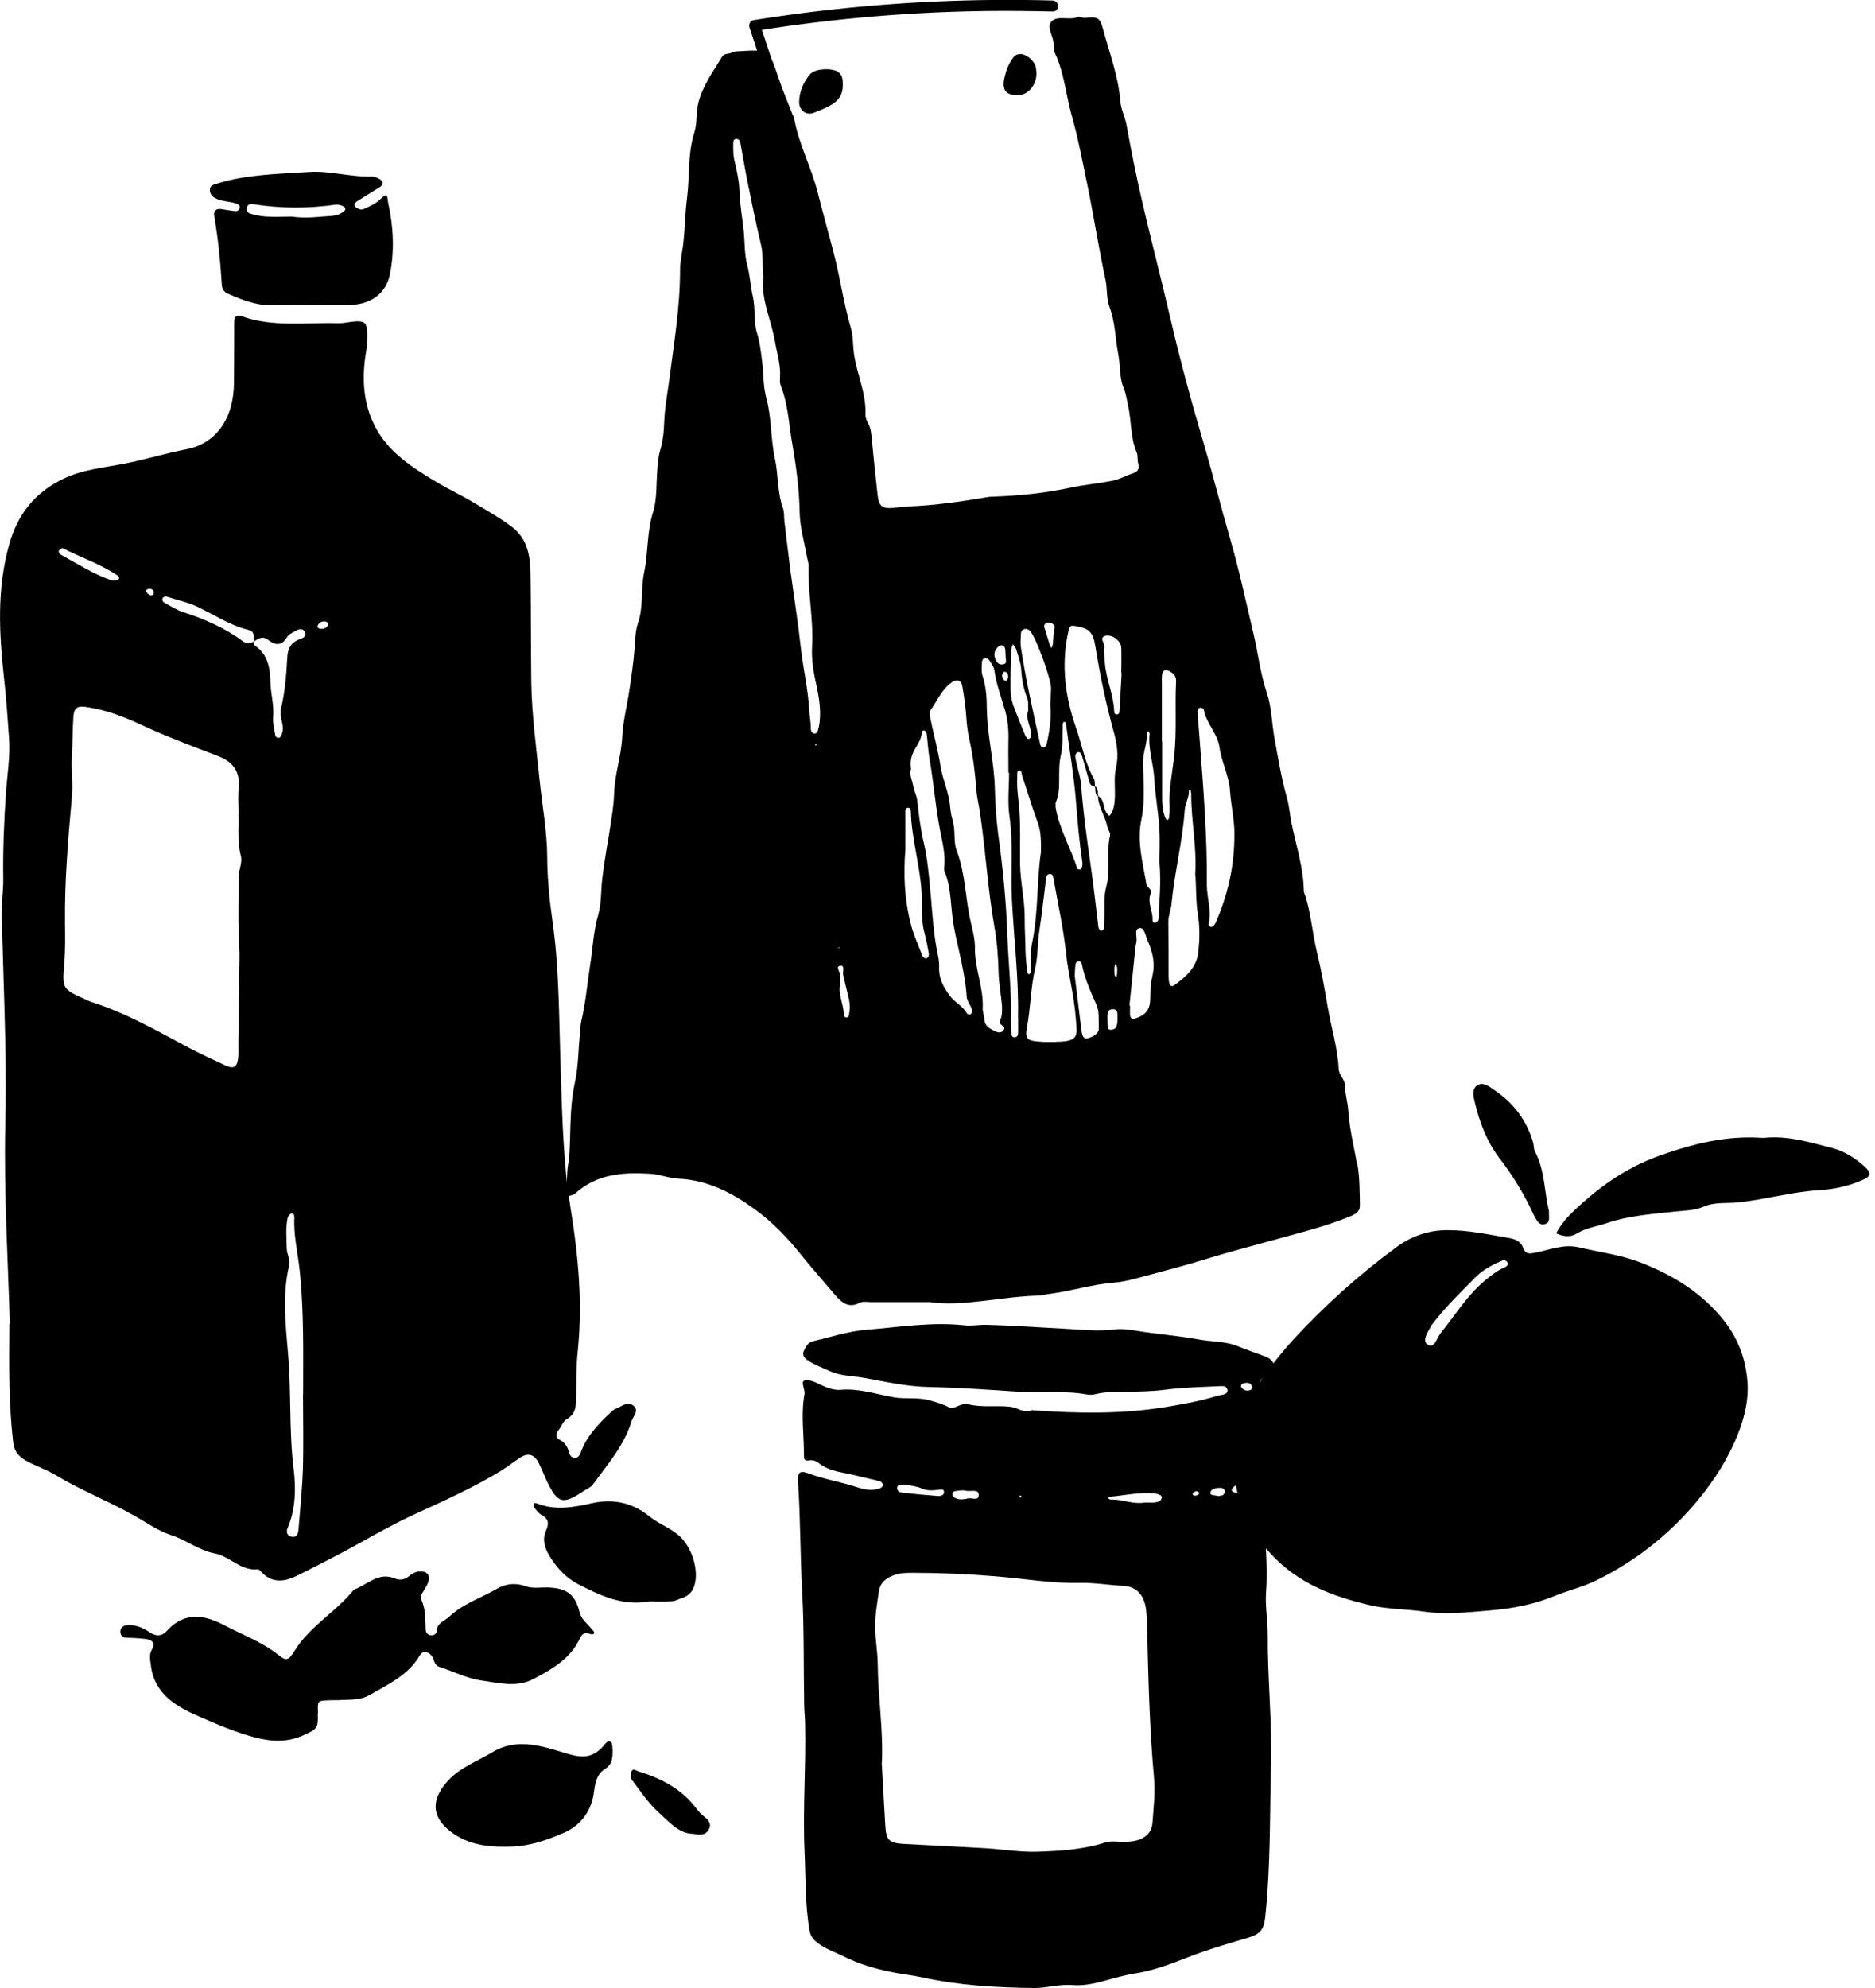<svg width="283" height="300" viewBox="0 0 283 300" fill="none" xmlns="http://www.w3.org/2000/svg">
<g clip-path="url(#clip0_3065_10133)">
<path d="M204.826 175.637C204.338 172.964 203.675 170.33 203.499 167.579C203.421 166.311 203.011 165.063 202.992 163.755C202.992 162.838 202.114 162.311 202.055 161.316C201.899 158.097 200.904 155.014 200.377 151.834C199.909 149.064 199.402 146.273 198.738 143.542C198.094 140.81 197.88 138.001 197.06 135.308C196.963 134.996 196.787 134.704 196.787 134.391C196.729 130.899 195.617 127.582 194.934 124.207C194.68 122.958 194.602 121.69 194.251 120.422C193.412 117.495 192.924 114.471 192.378 111.486C191.948 109.203 191.948 106.783 191.227 104.618C190.212 101.613 189.88 98.511 189.158 95.467C188.027 90.706 187.012 85.926 185.646 81.224C184.3 76.6 183.149 71.917 181.783 67.274C179.891 60.894 178.135 54.455 176.632 47.958C175.286 42.163 173.784 36.427 172.438 30.632C171.54 26.75 170.74 22.828 170.038 18.906C169.804 17.619 169.179 16.467 169.082 15.18C168.789 11.453 167.443 7.961 166.487 4.41C165.999 2.615 165.706 2.517 163.794 2.693C163.404 2.732 162.936 2.478 162.604 2.595C161.316 3.102 159.58 2.263 158.682 3.278C157.902 4.175 159.092 5.561 159.034 6.79C159.034 7.18 159.034 7.629 159.209 7.98C160.633 10.985 160.868 14.302 161.765 17.462C162.702 20.76 163.345 24.174 164.048 27.549C165.062 32.427 165.804 37.344 166.857 42.202C167.15 43.568 166.975 44.992 167.443 46.261C168.34 48.66 168.34 51.177 168.809 53.616C169.121 55.275 168.945 57.011 169.608 58.591C169.96 59.411 170.057 60.289 170.252 61.147C170.799 63.489 170.584 65.986 171.56 68.249C171.774 68.757 171.638 69.381 171.794 69.927C172.028 70.727 171.696 71.215 170.994 71.43C169.921 71.761 168.945 72.347 167.813 72.561C165.765 72.951 163.658 73.147 161.629 73.576C157.726 74.415 153.824 74.805 149.863 74.942C149.454 74.942 149.063 75 148.654 75.078C144.908 75.703 141.181 76.249 137.376 76.405C136.576 76.444 135.777 76.522 134.977 76.62C133.201 76.815 132.655 76.444 132.46 74.688C132.128 71.8 131.835 68.913 131.562 66.025C131.484 65.284 131.426 64.601 131.055 63.918C130.821 63.508 130.606 63.001 130.626 62.552C130.762 59.352 129.318 56.445 128.889 53.343C128.714 52.075 128.792 50.787 128.421 49.519C127.328 45.753 126.802 41.87 125.806 38.066C125.026 35.042 124.168 32.037 123.407 28.993C122.431 25.169 120.499 21.638 119.836 17.716C119.817 17.56 119.661 17.443 119.621 17.287C118.9 15.414 118.1 13.58 117.475 11.687C117.066 10.438 116.773 9.58 116.461 8.956C115.973 7.473 115.485 5.99 114.997 4.507C126.255 2.751 137.63 1.795 149.024 1.659C152.302 1.619 155.58 1.659 158.877 1.737C159.951 1.776 159.951 0.098 158.877 0.078C147.073 -0.254 135.25 0.293 123.524 1.678C120.226 2.068 116.948 2.537 113.69 3.044C113.261 3.122 112.988 3.668 113.105 4.078C113.495 5.268 113.885 6.458 114.275 7.648C113.632 7.609 112.793 7.648 111.661 7.726C111.271 7.746 110.822 7.726 110.49 7.922C110.003 8.195 109.32 8 108.988 8.565C107.642 10.79 106.1 12.838 105.418 15.472C105.027 16.994 105.261 18.535 104.793 20.018C103.779 23.218 104.11 26.574 103.701 29.852C103.388 32.31 103.388 34.847 103.057 37.325C102.901 38.437 102.647 39.568 102.647 40.68C102.647 46.339 101.71 51.919 100.989 57.499C100.715 59.567 100.325 61.635 100.247 63.723C100.208 65.206 100.033 66.649 99.623 68.015C99.35 68.971 99.291 69.908 99.213 70.864C99.037 73.029 99.194 75.312 98.55 77.341C97.613 80.327 97.847 83.409 97.223 86.375C96.696 88.911 97.145 91.565 96.286 94.043C95.857 95.291 95.896 96.579 95.779 97.867C95.603 99.955 95.311 102.042 94.999 104.11C94.647 106.491 94.023 108.871 93.906 111.251C93.769 114.1 92.794 116.773 92.696 119.641C92.657 120.87 92.501 122.197 92.306 123.465C91.857 126.567 91.233 129.631 90.882 132.752C90.687 134.508 90.784 136.342 90.297 138.02C89.555 140.537 89.477 143.113 89.067 145.649C88.638 148.42 88.404 151.229 87.76 153.98C87.604 154.605 87.585 155.268 87.526 155.912C87.292 158.409 87.292 160.946 86.765 163.385C86.102 166.37 86.121 169.335 86.024 172.321C85.985 173.374 85.965 174.428 85.79 175.462C85.536 176.828 85.575 178.213 85.575 179.579C85.575 179.891 85.672 180.203 85.731 180.515C86.082 180.379 86.531 180.359 86.804 180.105C90.082 177.12 94.043 176.867 98.179 177.12C99.642 177.218 101.008 177.803 102.413 177.862C106.803 178.057 110.529 180.008 113.885 182.447C116.461 184.3 118.763 186.661 120.792 189.198C122.49 191.305 124.285 193.334 126.041 195.402C127.036 196.553 128.089 197.47 129.787 196.573C130.235 196.339 130.899 196.475 131.465 196.475C134.06 196.475 136.655 196.475 140.381 196.475C145.259 197.236 151.151 195.597 157.121 195.48C157.434 195.48 157.746 195.324 158.078 195.285C161.492 194.875 164.809 193.783 168.262 193.529C169.452 193.431 170.643 193.139 171.794 192.827C175.286 191.89 178.779 190.993 182.232 189.919C185.198 189.002 188.222 188.222 191.227 187.383C195.48 186.193 199.753 185.198 203.85 183.52C204.748 183.149 205.274 182.72 205.255 181.881C205.216 179.793 205.235 177.647 204.865 175.598L204.826 175.637ZM123.192 112.5C123.192 112.5 123.055 112.461 123.055 112.442C123.055 112.383 123.075 112.305 123.094 112.246C123.133 112.246 123.231 112.285 123.231 112.305C123.231 112.364 123.211 112.442 123.192 112.52V112.5ZM123.543 109.769C123.465 110.159 123.465 110.666 122.977 110.686C122.47 110.705 122.373 110.217 122.373 109.808C122.373 108.91 122.197 108.032 122.138 107.174C121.963 103.935 121.202 100.794 120.851 97.594C120.421 93.672 119.797 89.789 119.27 85.868C118.958 83.468 118.685 81.068 118.392 78.668C118.314 78.024 118.392 77.341 118.197 76.756C117.3 74.298 117.495 71.664 116.948 69.166C116.305 66.162 116.48 63.059 115.661 60.074C115.192 58.377 115.251 56.543 115.056 54.787C114.88 53.265 114.705 51.743 114.256 50.26C113.71 48.485 114.041 46.592 113.632 44.758C113.28 43.217 113.202 41.597 112.793 40.036C112.344 38.398 112.422 36.661 112.266 35.003C112.051 32.934 111.661 30.866 111.602 28.779C111.544 27.257 111.212 25.755 110.861 24.272C110.646 23.374 110.666 22.516 110.666 21.618C110.666 21.326 110.744 20.935 111.173 20.955C111.544 20.974 111.7 21.306 111.759 21.638C112.129 23.608 112.441 25.598 112.851 27.569C113.495 30.71 114.119 33.871 114.88 36.993C115.251 38.534 114.958 40.056 115.232 41.851C114.783 45.07 116.402 48.212 116.968 51.528C117.28 53.343 117.865 55.138 117.729 57.011C117.709 57.401 117.69 57.85 117.846 58.221C118.939 60.952 119.056 63.898 119.543 66.747C120.148 70.239 120.636 73.751 120.695 77.322C120.734 79.546 121.397 81.77 121.787 83.995C121.865 84.463 122.06 84.951 122.041 85.419C121.924 89.477 122.802 93.496 122.568 97.555C122.451 99.584 122.821 101.574 123.251 103.545C123.699 105.593 123.992 107.681 123.582 109.788L123.543 109.769ZM126.567 142.84C126.567 142.84 126.645 142.976 126.626 143.035C126.626 143.093 126.567 143.152 126.528 143.191C126.528 143.074 126.548 142.957 126.567 142.84ZM128.167 153.044C128.128 153.278 128.031 153.532 127.758 153.532C127.484 153.532 127.367 153.278 127.367 153.044C127.309 151.522 126.528 150.078 126.782 148.732C126.782 148.029 126.782 147.561 126.782 147.073C126.802 146.605 126.002 145.805 126.899 145.727C127.543 145.669 127.153 146.644 127.27 147.151C127.523 148.244 127.777 149.337 128.05 150.429C128.284 151.307 128.323 152.185 128.148 153.063L128.167 153.044ZM161.199 95.565C161.472 94.296 161.492 94.316 162.76 94.55C164.419 94.882 165.004 95.506 165.316 97.477C166.018 101.828 166.916 106.14 168.087 110.393C168.574 112.129 168.887 113.983 168.438 115.895C168.145 117.124 168.282 118.47 168.282 119.758C168.282 120.734 168.223 121.709 167.813 122.607C167.716 122.802 167.56 122.958 167.423 123.134C167.267 122.958 167.092 122.782 166.975 122.587C166.467 121.826 166.721 120.675 165.765 120.129C165.628 119.622 165.843 118.997 165.277 118.646C165.238 118.256 165.277 117.807 165.101 117.495C163.736 115.095 163.306 112.364 162.409 109.827C160.79 105.223 160.146 100.423 161.199 95.545V95.565ZM168.613 146.761C168.613 146.761 168.613 146.976 168.574 147.21C168.574 147.288 168.516 147.347 168.477 147.425C168.399 147.347 168.243 147.269 168.243 147.191C168.204 146.8 168.165 146.391 168.204 146C168.204 145.786 168.34 145.571 168.418 145.356C168.477 145.571 168.574 145.805 168.613 146.02C168.652 146.176 168.613 146.332 168.613 146.761ZM159.307 121.163C160.302 119.114 159.521 116.461 160.126 113.924C160.477 112.461 160.321 110.881 160.399 109.339C160.399 109.183 160.497 108.93 160.575 108.93C160.887 108.891 160.868 109.183 160.907 109.359C161.433 113.242 162.097 117.105 162.409 121.007C162.643 124.07 162.916 127.114 163.365 130.138C163.404 130.372 163.365 130.626 163.306 130.86C163.267 130.996 163.131 131.153 162.994 131.192C162.877 131.231 162.604 131.133 162.585 131.055C161.629 127.933 159.853 125.085 159.326 121.807C159.326 121.729 159.326 121.651 159.326 121.143L159.307 121.163ZM157.843 94.062C158.117 93.848 158.448 93.926 158.741 94.062C159.19 94.257 159.326 94.57 159.053 95.194C159.014 95.721 158.995 96.443 158.916 97.145C158.897 97.379 158.78 97.594 158.702 97.808C158.604 97.613 158.468 97.418 158.409 97.204C158.195 96.521 157.98 95.838 157.785 95.155C157.668 94.784 157.395 94.394 157.824 94.062H157.843ZM154.097 95.604C154.097 95.272 154.292 94.999 154.663 94.921C155.014 94.843 155.268 94.999 155.502 95.252C156.38 96.209 158.702 102.569 158.643 103.935C158.604 104.735 158.565 105.554 158.526 106.413C158.721 108.383 158.409 110.373 157.96 112.344C157.902 112.559 157.765 112.773 157.473 112.773C157.18 112.773 157.043 112.539 157.004 112.324C155.951 107.486 154.839 102.667 154.097 97.769C153.98 97.067 154.058 96.326 154.097 95.604ZM152.517 102.667C152.556 101.125 152.575 99.584 152.634 98.043C152.634 97.769 152.79 97.496 152.888 97.204C153.063 97.477 153.297 97.73 153.395 98.023C153.688 99.038 154.078 100.033 154.136 101.067C154.234 102.53 154.468 103.915 155.034 105.301C155.268 105.866 155.151 106.569 155.19 107.291C154.702 108.481 155.658 109.573 155.58 110.783C155.58 111.076 155.619 111.486 155.209 111.505C155.073 111.505 154.839 111.212 154.761 111.017C154.136 109.515 153.531 108.032 152.966 106.51C152.497 105.281 152.497 103.974 152.536 102.667H152.517ZM152.166 102.218C152.107 102.335 152.01 102.706 151.912 102.725C151.424 102.745 151.288 102.315 151.249 101.945C151.249 101.75 151.405 101.398 151.522 101.379C152.049 101.32 152.146 101.711 152.185 102.237L152.166 102.218ZM150.351 97.964C150.566 97.633 150.878 97.301 151.307 97.399C151.639 97.477 151.717 97.847 151.736 98.16C151.756 98.55 151.775 98.96 151.795 99.35C151.873 99.74 151.951 100.15 151.385 100.247C150.937 100.325 150.585 100.13 150.39 99.76C150.059 99.174 149.961 98.55 150.332 97.964H150.351ZM139.718 144.615C139.562 144.635 139.269 144.381 139.21 144.205C138.625 142.625 137.884 141.103 137.474 139.445C136.518 135.738 136.342 131.972 136.655 128.187C136.655 126.255 136.655 124.304 136.655 122.373C136.655 122.119 136.791 121.885 137.064 121.885C137.337 121.885 137.474 122.119 137.474 122.373C137.572 126.489 138.84 130.45 139.093 134.547C139.23 136.635 138.976 138.742 139.542 140.81C139.815 141.825 140.01 142.84 140.186 143.874C140.245 144.186 140.108 144.576 139.737 144.635L139.718 144.615ZM146.508 153.044C146.273 153.18 146 153.063 145.903 152.868C145.298 151.776 144.127 151.288 143.386 150.293C142.371 148.927 141.669 147.639 141.747 145.883C141.786 144.849 141.474 143.815 141.298 142.781C140.752 139.445 140.615 136.069 140.264 132.713C140.069 130.899 139.874 129.045 139.445 127.231C138.937 125.143 138.684 122.977 138.45 120.831C138.371 120.07 138.001 119.465 137.864 118.744C137.708 117.788 137.201 116.89 137.513 116.051C137.298 114.783 137.611 113.827 138.176 112.89C138.586 112.207 139.035 111.505 139.113 110.666C139.132 110.432 139.249 110.139 139.542 110.237C139.698 110.295 139.854 110.588 139.874 110.803C140.03 112.012 140.088 113.222 140.284 114.412C140.908 117.983 141.181 121.592 141.864 125.163C142.215 126.997 142.742 128.948 142.508 130.899C142.508 131.055 142.469 131.25 142.527 131.387C143.659 134.06 143.444 136.947 143.952 139.718C144.615 143.269 145.669 146.761 145.903 150.39C145.961 151.171 146.566 151.678 146.703 152.4C146.742 152.634 146.722 152.907 146.488 153.044H146.508ZM151.424 155.522C150.858 156.087 150.215 155.619 149.649 155.327C149.044 155.014 148.615 154.546 148.576 153.824C148.556 153.258 148.283 152.673 148.322 152.166C148.478 149.044 147.112 146.156 147.151 143.074C147.171 141.766 146.839 140.479 146.547 139.269C145.688 135.66 145.747 131.894 144.4 128.362C143.874 126.997 144.244 125.338 143.796 123.836C143.6 123.153 143.464 122.392 143.405 121.709C143.249 119.602 142.293 117.71 141.961 115.641C141.591 113.261 140.947 110.939 140.459 108.578C140.362 108.11 140.245 107.486 140.459 107.154C141.474 105.71 142.157 104.013 143.659 102.959C144.439 102.413 145.103 102.647 145.259 103.584C145.512 105.086 145.727 106.627 145.844 108.149C145.922 109.281 146.039 110.393 146.293 111.505C146.859 114.022 147.171 116.578 147.366 119.153C147.444 120.285 147.717 121.378 147.893 122.509C148.771 128.323 149.083 134.216 150.117 140.03C150.507 142.235 150.663 144.537 150.722 146.781C150.761 148.556 151.151 150.293 151.249 152.068C151.249 152.634 151.268 153.2 151.034 153.746C150.956 153.941 150.878 154.214 150.937 154.41C151.093 154.78 151.971 154.936 151.405 155.502L151.424 155.522ZM153.668 153.59C153.668 154.234 153.668 154.897 153.668 155.541C153.668 155.931 153.707 156.458 153.2 156.517C152.634 156.595 152.653 156.048 152.634 155.658C152.595 155.014 152.556 154.371 152.575 153.707C152.692 149.571 152.205 145.454 152.049 141.318C151.873 136.089 151.366 130.918 150.644 125.729C150.351 123.524 150.215 121.221 150.156 118.978C150.059 114.939 149.005 110.998 148.946 106.939C148.946 105.34 148.829 103.564 148.283 101.925C148.088 101.34 148.185 100.637 148.205 99.994C148.205 99.662 148.361 99.311 148.732 99.311C148.927 99.311 149.2 99.467 149.317 99.623C149.61 100.091 150 100.598 150.078 101.125C150.371 103.213 151.112 105.183 151.697 107.193C152.127 108.676 152.244 110.198 152.205 111.739C152.166 113.359 152.205 114.978 152.205 116.597C152.244 116.597 152.283 116.597 152.302 116.597C152.302 118.783 152.049 121.007 152.361 123.153C152.966 127.348 152.517 131.543 152.732 135.738C153.024 141.688 153.785 147.62 153.649 153.59H153.668ZM154.663 138.703C154.702 135.894 154 133.182 153.961 130.392C153.922 127.641 154.058 124.89 153.844 122.178C153.727 120.578 153.434 118.978 153.531 117.358C153.551 116.968 153.434 116.324 153.785 116.246C154.234 116.149 154.175 116.792 154.292 117.124C155.092 119.485 155.795 121.865 156.653 124.187C157.141 125.533 157.121 126.88 157.121 128.558C156.458 132.889 156.751 137.591 155.795 142.196C155.502 143.6 155.639 145.083 155.561 146.527C155.561 146.722 155.522 146.995 155.229 146.995C155.151 146.995 155.053 146.742 155.034 146.586C154.936 145.552 154.8 144.518 154.78 143.464C154.78 141.864 154.644 140.245 154.663 138.664V138.703ZM159.424 157.219C159.014 157.219 158.604 157.219 157.746 157.219C157.726 157.219 157.239 157.219 156.751 157.161C155.092 157.044 154.683 156.751 154.995 155.073C155.561 152.068 155.561 148.986 156.263 146C156.673 144.225 156.575 142.332 156.868 140.479C157.278 137.845 157.551 135.211 157.882 132.557C157.921 132.245 158.038 131.913 158.429 131.874C158.858 131.835 158.936 132.187 158.995 132.499C159.658 136.284 160.497 140.05 160.907 143.854C161.258 147.152 162.136 150.351 162.37 153.649C162.546 156.127 163.033 157.18 159.424 157.2V157.219ZM164.926 156.38C163.794 156.965 163.384 156.77 163.228 155.502C162.877 152.654 162.526 149.805 162.214 147.269C162.253 146.449 162.253 145.981 162.331 145.493C162.37 145.278 162.507 145.064 162.799 145.044C163.092 145.044 163.248 145.239 163.287 145.474C163.697 147.6 164.575 149.571 165.453 151.522C165.979 152.693 165.784 153.883 165.843 155.073C165.882 155.717 165.492 156.068 164.945 156.361L164.926 156.38ZM166.662 138.859C166.643 139.269 166.662 139.659 166.643 140.069C166.643 140.186 166.487 140.362 166.35 140.42C166.057 140.518 165.921 140.264 165.823 140.05C165.765 139.913 165.765 139.737 165.745 139.581C165.394 136.713 165.082 133.826 164.672 130.957C164.067 126.763 163.482 122.568 163.17 118.334C163.092 117.378 162.78 116.461 162.565 115.524C162.487 115.134 162.37 114.744 162.311 114.354C162.253 114.022 162.35 113.612 162.663 113.515C163.014 113.398 163.209 113.749 163.306 114.08C163.697 115.388 164.087 116.714 164.438 118.022C164.555 118.47 164.867 118.627 165.258 118.705C165.394 119.192 165.199 119.797 165.726 120.148C165.765 121.807 166.818 123.134 167.131 124.714C167.228 125.182 167.638 125.689 167.54 126.08C166.955 128.636 167.677 131.25 166.975 133.787C166.526 135.445 166.779 137.162 166.662 138.859ZM168.555 154.8C168.418 155.21 168.009 155.424 167.579 155.385C167.17 155.346 167.189 154.956 167.17 154.644C167.17 154.312 167.15 154 167.15 153.668C167.15 153.024 167.072 152.244 168.028 152.283C168.848 152.322 168.613 153.083 168.672 153.805C168.652 154.019 168.672 154.429 168.535 154.8H168.555ZM168.965 107.349C168.965 107.622 168.809 107.817 168.535 107.817C168.262 107.817 168.165 107.564 168.165 107.31C168.067 104.793 166.935 102.491 166.76 99.994C166.701 99.194 166.584 98.374 166.682 97.594C166.74 97.028 165.862 96.228 166.799 95.955C167.833 95.643 169.199 96.716 169.238 97.691C169.296 98.979 169.238 100.286 169.238 101.574H169.296C169.179 103.506 169.082 105.418 168.965 107.349ZM173.94 147.288C173.647 148.4 173.628 149.512 173.608 150.663C173.589 152.341 172.984 153.122 171.403 153.668C170.916 153.844 170.623 153.688 170.565 153.2C170.525 152.712 170.565 152.224 170.565 151.737C170.525 151.737 170.506 151.737 170.467 151.737C170.74 149.103 171.013 146.469 171.286 143.835C171.345 143.269 171.384 142.703 171.521 142.157C171.677 141.415 171.111 140.206 171.989 140.05C172.75 139.913 172.906 141.259 173.198 141.903C173.959 143.581 174.408 145.415 173.92 147.288H173.94ZM174.857 138.664C174.857 138.859 174.642 139.152 174.467 139.211C173.959 139.425 173.94 138.918 173.959 138.664C173.959 137.396 173.159 136.186 173.667 134.86C173.94 134.177 173.12 133.923 173.023 133.377C172.496 130.157 171.56 127.036 172.281 123.621C172.847 120.89 172.594 117.983 172.516 115.154C172.477 113.593 173.198 112.168 173.101 110.608C173.101 110.51 173.238 110.393 173.335 110.295C173.394 110.432 173.511 110.588 173.511 110.725C173.257 113.007 174.096 115.193 174.213 117.456C174.35 119.934 174.818 122.412 174.974 124.89C175.111 126.899 174.993 128.928 174.993 130.001C175.306 133.533 174.915 136.089 174.896 138.664H174.857ZM175.891 123.426C175.481 122.431 175.403 121.397 175.403 120.343C175.403 117.514 175.403 114.705 175.403 111.876C175.403 111.876 175.384 111.876 175.364 111.876C175.364 108.969 175.364 106.061 175.364 103.154C175.364 102.667 175.325 102.179 175.403 101.711C175.52 101.086 175.989 100.989 176.476 101.262C177.062 101.574 177.549 102.003 177.51 102.764C177.315 106.627 177.647 110.471 177.198 114.354C176.906 116.792 176.379 119.27 176.535 121.768C176.574 122.334 176.496 122.899 176.437 123.446C176.437 123.563 176.281 123.66 176.184 123.777C176.086 123.66 175.93 123.563 175.891 123.446V123.426ZM180.886 143.62C180.632 145.942 178.993 147.444 177.159 148.712C176.828 148.947 176.535 148.673 176.476 148.322C176.398 147.932 176.379 147.522 176.379 147.112C176.379 144.439 176.379 141.766 176.34 139.093C176.34 138.196 176.71 137.357 176.808 136.479C177.257 131.699 178.486 127.016 178.818 122.197C178.876 121.241 179.481 120.363 179.442 119.368C179.442 119.251 179.559 119.134 179.618 118.997C179.657 119.153 179.715 119.29 179.754 119.446C179.793 119.602 179.793 119.758 179.793 119.934C179.793 123.894 180.652 127.816 180.398 131.874C180.593 133.865 180.457 135.952 180.808 138.04C181.1 139.835 181.081 141.747 180.866 143.581L180.886 143.62ZM183.52 139.172C183.422 139.386 183.286 139.601 183.11 139.757C183.012 139.854 182.798 139.913 182.681 139.854C182.564 139.815 182.388 139.601 182.408 139.503C182.934 137.474 182.134 135.503 182.154 133.494C182.213 126.216 181.627 118.978 181.081 111.739C180.964 110.295 180.847 108.852 180.749 107.388C180.749 107.193 180.905 106.861 181.081 106.803C181.237 106.744 181.666 106.92 181.686 107.057C182.037 109.144 183.773 110.647 184.066 112.793C184.378 114.997 185.49 117.046 185.646 119.29C185.803 121.631 186.368 123.933 186.31 126.021C186.31 130.782 185.295 135.055 183.52 139.152V139.172Z" fill="black"/>
<path d="M122.295 11.16C121.28 12.351 120.675 13.755 120.617 15.316C120.578 16.643 121.69 17.501 122.88 16.994C123.836 16.604 124.812 16.253 125.709 15.667C126.763 14.965 127.211 14.068 127.211 12.858C127.211 12.116 127.211 11.395 126.548 10.887C125.67 10.204 123.017 10.321 122.295 11.18V11.16Z" fill="black"/>
<path d="M154.156 8.175C153.122 8.058 152.809 8.858 152.4 9.522C152.029 10.146 151.834 10.829 151.658 11.531C151.112 13.599 151.834 14.516 153.941 14.321C155.248 14.204 156.419 12.799 156.438 11.121C156.419 10.907 156.419 10.497 156.321 10.107C156.126 9.209 155.014 8.253 154.156 8.156V8.175Z" fill="black"/>
<path d="M186.271 221.586C186.505 226.522 188.378 230.795 191.851 234.521C195.968 238.931 201.119 240.921 206.836 242.228C209.567 242.852 212.26 242.794 214.933 243.184C218.288 243.672 221.605 243.282 224.883 243.009C228.161 242.735 231.458 242.131 234.541 240.862C236.648 239.984 238.872 239.497 240.96 238.462C246.56 235.711 251.379 231.985 255.457 227.322C258.032 224.356 260.256 221.117 261.856 217.488C263.086 214.718 263.924 211.732 263.768 208.806C263.573 205.43 262.481 202.172 260.276 199.363C256.959 195.148 252.686 192.495 247.711 190.544C244.628 189.334 241.448 188.963 238.307 188.222C236.004 187.676 233.917 188.593 231.77 189.022C230.717 189.217 230.249 189.256 229.839 188.183C229.527 187.344 228.668 186.954 227.79 186.817C224.688 186.29 221.625 185.607 218.405 185.627C215.479 185.627 212.884 186.622 210.757 188.202C205.041 192.397 199.792 197.138 194.992 202.367C193.666 203.831 192.456 205.352 191.285 206.933C188.046 211.245 186.603 216.181 186.271 221.605V221.586ZM226.971 190.114C227.185 190.212 227.381 190.251 227.459 190.388C227.673 190.739 227.517 191.07 227.166 191.207C226.034 191.675 225.117 192.417 224.181 193.178C221.449 195.441 219.635 198.465 217.43 201.177C216.884 201.84 216.513 203.635 215.42 202.855C214.581 202.25 215.596 200.845 216.123 199.889C216.162 199.811 216.24 199.753 216.279 199.694C218.21 197.177 220.474 194.992 222.678 192.748C223.869 191.539 225.429 190.778 226.951 190.114H226.971Z" fill="black"/>
<path d="M234.892 186.115C236.121 186.68 237.136 186.641 237.916 186.173C239.341 185.295 240.96 185.08 242.482 184.573C245.838 183.422 249.33 183.207 252.803 182.817C254.247 182.661 255.769 182.681 257.096 182.095C258.832 181.334 260.647 181.627 262.403 181.432C266.5 181.003 270.461 179.832 274.558 179.598C276.86 179.461 279.123 178.954 281.25 177.998C282.382 177.491 282.44 176.983 281.504 176.105C280.04 174.759 278.362 173.686 276.411 173.198C273.114 172.359 269.817 171.345 266.344 171.696C266.168 171.696 265.993 171.715 265.836 171.696C260.529 171.345 255.535 172.593 250.579 174.349C246.345 175.852 242.599 178.213 239.263 181.159C237.702 182.544 236.024 183.929 234.912 186.056L234.892 186.115Z" fill="black"/>
<path d="M233.799 182.759C233.077 180.027 233.233 176.691 231.673 173.745C231.477 173.393 231.516 172.906 231.419 172.496C230.463 169.062 228.434 166.428 225.507 164.457C224.766 163.95 223.81 163.189 222.932 163.794C222.073 164.399 222.424 165.609 222.62 166.428C223.341 169.413 224.434 172.301 226.327 174.779C228.356 177.432 230.092 180.242 231.458 183.266C231.536 183.422 231.614 183.578 231.692 183.715C232.043 184.32 232.414 184.983 233.253 184.69C234.014 184.437 233.76 183.715 233.78 182.739L233.799 182.759Z" fill="black"/>
<path d="M1.483 199.792C1.249 190.953 0.566 180.398 0.8 169.823C0.898 165.609 0.878 161.394 0.8 157.161C0.664 150.859 0.429 144.557 0.254 138.254C0.195 136.323 0.527 134.43 0.488 132.479C0.429 128.206 0.605 123.914 0.898 119.641C1.093 116.89 1.561 114.139 1.366 111.368C1.151 108.403 0.956 105.437 0.625 102.491C-0.136 95.643 -0.507 88.833 1.405 82.102C2.615 77.81 5.014 74.59 9.112 72.464C12.409 70.747 15.96 70.571 19.433 69.83C22.34 69.225 25.169 68.366 28.096 67.8C32.681 66.942 35.276 63.079 35.315 57.772C35.354 54.709 35.334 51.645 35.354 48.582C35.354 47.802 35.666 47.431 36.486 47.724C41.168 49.402 46.046 48.641 50.846 48.777C51.255 48.777 51.665 48.777 52.075 48.699C55.353 48.212 55.528 48.348 55.411 51.704C55.392 52.406 55.236 53.128 55.138 53.831C54.436 58.708 55.255 63.352 58.455 67.079C60.543 69.517 63.43 71.273 66.24 72.951C67.82 73.888 69.518 74.668 71.059 75.585C73.127 76.834 75.293 78.024 77.244 79.488C79.644 81.302 80.034 83.936 80.073 86.648C80.151 92.092 80.112 97.555 80.19 102.998C80.268 108.032 80.971 113.007 81.478 118.002C81.868 121.748 82.57 125.455 82.59 129.24C82.609 132.401 82.902 135.581 83.351 138.723C84.307 145.259 84.346 151.815 84.541 158.39C84.736 164.711 84.853 171.072 85.458 177.354C85.731 180.164 86.258 183.013 86.648 185.861C87.487 191.87 87.819 197.88 87.195 203.948C86.96 206.172 86.999 208.416 86.96 210.64C86.921 211.986 87.019 213.293 85.556 214.132C84.99 214.464 84.717 215.264 84.287 215.83C83.8 216.454 83.858 216.962 84.561 217.313C85.361 217.742 85.712 218.444 85.926 219.264C86.043 219.674 86.317 220.005 86.785 219.986C87.234 219.966 87.507 219.615 87.643 219.205C88.482 216.825 90.16 215.049 91.936 213.352C92.228 213.079 92.521 212.728 92.892 212.591C93.731 212.298 94.609 211.44 95.487 212.025C96.599 212.767 95.545 213.703 95.311 214.484C94.199 218.152 91.662 221 89.477 224.025C89.204 224.415 88.658 224.61 88.229 224.902C84.931 227.127 84.17 226.932 82.492 223.381C82.102 222.542 81.77 221.683 81.361 220.844C80.678 219.439 79.702 219.127 78.395 220.025C77.459 220.649 76.581 221.332 75.624 221.937C71.43 224.493 66.923 226.502 62.494 228.532C58.318 230.444 54.455 232.843 50.397 234.931C48.621 235.868 46.807 236.785 45.012 237.682C43.217 238.58 41.324 239.048 39.607 237.37C39.393 237.155 39.12 236.785 38.905 236.804C36.33 237.077 34.691 234.834 32.408 234.404C30.027 233.956 28.154 232.395 25.911 231.673C23.843 231.009 22.087 229.722 20.233 228.688C16.311 226.483 12.116 224.844 8.253 222.503C6.79 221.625 5.073 221.137 3.59 220.2C2.517 219.517 2.107 218.737 1.971 217.469C1.366 212.142 1.346 206.816 1.424 199.733L1.483 199.792ZM38.3 96.813C38.3 96.111 38.476 95.272 37.52 95.057C34.691 94.374 32.31 92.736 29.715 91.526C28.311 90.862 26.808 90.57 25.364 90.082C25.072 89.984 24.701 89.965 24.545 90.277C24.389 90.589 24.623 90.862 24.896 90.999C25.794 91.487 26.672 92.053 27.628 92.365C30.847 93.399 33.91 94.726 36.642 96.755C37.266 97.223 37.754 97.067 38.32 96.813C38.359 97.008 38.32 97.32 38.437 97.399C40.446 98.745 40.758 100.754 40.817 102.979C40.856 104.696 41.383 106.374 41.227 108.13C41.149 109.027 41.383 109.964 41.539 110.861C41.578 111.154 41.812 111.446 42.183 111.31C42.339 111.251 42.436 110.998 42.514 110.822C43.08 109.534 42.085 108.325 42.417 106.92C43.002 104.462 43.217 101.886 43.353 99.33C43.412 97.906 43.841 97.028 45.148 96.482C45.636 96.287 46.495 96.052 45.909 95.213C45.558 94.706 44.953 95.018 44.524 95.252C44.095 95.506 43.548 95.74 43.314 96.15C42.514 97.516 41.539 97.379 40.505 96.579C39.646 95.896 39.002 96.345 38.3 96.813ZM35.998 122.899C35.998 121.299 35.9 120.148 36.017 119.036C36.291 116.519 35.256 114.978 32.896 114.08C29.013 112.598 25.111 111.134 21.326 109.378C18.614 108.11 15.882 107.076 12.916 106.666C11.687 106.491 11.18 106.842 11.082 108.091C10.946 110.12 10.965 112.168 10.848 114.217C10.731 116.246 11.043 118.295 10.848 120.265C10.282 126.587 9.736 132.908 9.814 139.269C9.834 141.318 9.873 143.386 9.697 145.434C9.385 149.122 9.404 149.259 12.76 150.741C13.131 150.917 13.502 151.112 13.892 151.229C18.984 152.849 23.589 155.483 28.271 157.98C30.145 158.975 32.096 159.873 34.027 160.77C35.334 161.375 35.842 161.004 35.959 159.463C36.017 158.741 35.959 158.019 35.978 157.297C36.017 153.727 36.056 150.156 36.115 146.605C36.115 145.395 36.193 144.186 36.115 142.957C35.9 139.367 35.998 135.777 36.037 132.187C36.037 131.172 36.622 130.177 36.349 129.143C35.764 126.919 36.076 124.655 35.978 122.88L35.998 122.899ZM45.753 210.406C45.753 204.162 45.89 197.919 45.227 191.675C44.953 189.041 44.29 186.427 44.426 183.734C44.426 183.442 44.349 183.052 43.997 183.11C43.783 183.149 43.49 183.481 43.431 183.715C43.08 185.237 43.256 186.778 43.275 188.32C43.275 189.237 43.861 190.017 43.627 191.012C42.573 195.461 43.119 199.987 43.49 204.436C43.978 210.152 43.607 215.869 44.309 221.586C44.68 224.571 44.641 227.712 43.392 230.619C43.197 231.087 43.295 231.712 43.919 231.868C44.758 232.083 44.992 231.478 45.051 230.814C45.285 227.81 45.617 224.785 45.714 221.781C45.831 217.976 45.734 214.191 45.734 210.386L45.753 210.406ZM9.424 82.668C9.17 82.863 8.917 82.96 8.878 83.097C8.839 83.253 8.936 83.546 9.053 83.624C11.609 85.029 14.068 86.609 16.838 87.585C17.014 87.643 17.248 87.604 17.443 87.585C17.638 87.546 17.853 87.468 17.97 87.331C18.028 87.272 17.931 86.96 17.814 86.882C15.18 85.107 12.155 84.112 9.404 82.687L9.424 82.668ZM49.577 94.238C49.48 94.101 49.421 93.867 49.285 93.828C48.758 93.672 48.29 93.828 47.997 94.296C47.782 94.648 48.056 94.843 48.368 94.882C48.895 94.94 49.324 94.765 49.558 94.238H49.577ZM22.633 88.853C22.34 88.853 22.009 88.911 22.087 89.263C22.145 89.477 22.438 89.731 22.672 89.809C22.965 89.906 23.238 89.692 23.218 89.36C23.199 89.048 22.945 88.892 22.633 88.833V88.853Z" fill="black"/>
<path d="M47.958 258.598C48.055 260.705 47.86 260.92 45.909 261.798C43.451 262.929 41.109 262.851 38.475 262.168C35.49 261.388 32.681 260.159 29.91 258.949C26.554 257.486 23.276 255.593 22.769 251.262C22.672 250.442 22.477 249.701 22.925 248.901C23.55 247.808 22.828 247.418 21.891 247.301C20.994 247.203 20.077 247.145 19.16 247.125C18.535 247.125 18.184 246.813 18.165 246.228C18.145 245.623 18.594 245.291 19.14 245.233C20.428 245.116 21.599 245.643 22.594 246.306C23.686 247.028 24.506 246.872 25.286 245.994C28.057 242.989 31.159 243.828 33.871 245.252C36.563 246.677 39.471 247.711 41.91 249.642C43.236 250.696 43.509 250.618 44.465 249.096C46.787 245.35 50.728 243.223 53.421 239.867C55.45 239.145 57.128 237.116 59.664 238.209C60.308 238.482 61.108 238.365 61.713 237.858C62.201 237.448 62.708 237.155 63.352 237.116C64.367 237.058 64.952 237.643 64.679 238.599C64.542 239.087 64.249 239.516 63.996 239.965C63.723 240.414 63.352 240.901 63.586 241.389C64.288 242.853 64.152 244.394 64.249 245.916C64.269 246.345 64.542 246.696 65.01 246.755C65.479 246.813 65.888 246.54 65.908 246.111C65.966 244.843 67.098 244.628 67.82 243.945C69.869 241.994 72.561 241.155 74.942 239.77C76.19 239.028 77.712 238.755 79.331 239.36C80.424 239.77 81.77 239.477 82.999 239.555C85.575 239.711 86.824 240.628 87.468 243.243C87.741 244.374 88.58 244.921 89.204 245.701C89.399 245.935 89.75 246.247 89.692 246.404C89.575 246.735 89.165 246.599 88.892 246.501C88.15 246.286 87.819 246.599 87.507 247.262C86.082 250.306 83.331 251.867 80.522 253.349C77.966 254.696 75.273 253.935 72.717 253.584C70.532 253.291 68.464 252.218 66.337 251.535C65.479 251.262 65.576 250.384 65.147 249.857C64.542 249.116 63.82 249.038 63.371 249.779C61.635 252.784 58.669 254.091 55.86 255.73C54.357 256.608 52.933 256.432 51.431 256.53C50.826 256.569 50.202 256.53 49.577 256.569C47.919 256.647 47.919 256.647 47.997 258.52L47.958 258.598Z" fill="black"/>
<path d="M46.494 46.026C44.855 46.026 43.197 45.928 41.558 46.046C39.002 46.221 36.739 45.343 34.476 44.348C33.812 44.056 33.539 43.665 33.481 42.982C33.266 39.509 32.934 36.036 32.329 32.603C32.193 31.842 32.603 31.432 33.403 31.549C34.105 31.646 34.807 31.803 35.51 31.861C35.841 31.9 36.114 31.686 36.173 31.354C36.251 31.003 35.978 30.808 35.666 30.71C34.593 30.359 33.441 30.437 32.427 29.871C31.92 29.578 31.686 29.188 31.686 28.642C31.686 27.998 32.173 27.9 32.7 27.725C37.246 26.3 41.948 26.262 46.631 25.949C49.811 25.735 52.933 26.749 56.133 26.632C56.503 26.632 56.933 26.827 57.284 27.022C57.85 27.335 57.967 27.803 57.381 28.193C56.269 28.915 55.118 29.598 54.006 30.3C53.674 30.515 53.245 30.847 53.674 31.256C53.928 31.491 54.513 31.705 54.786 31.588C55.723 31.178 56.718 30.749 57.42 30.047C58.63 28.876 58.416 29.793 58.591 30.632C59.372 34.183 59.567 37.773 58.864 41.324C58.298 44.251 56.035 45.909 52.933 46.007C50.787 46.065 48.621 46.007 46.475 46.007L46.494 46.026ZM44.114 32.7C46.319 32.993 48.133 32.7 49.967 32.583C50.689 32.544 51.372 32.349 51.938 31.861C52.27 31.588 52.075 31.256 51.801 31.12C51.45 30.964 51.021 30.827 50.65 30.886C46.494 31.471 42.358 31.471 38.202 30.808C37.753 30.73 37.383 30.866 37.246 31.315C37.11 31.803 37.441 32.154 37.812 32.251C38.592 32.466 39.392 32.642 40.192 32.681C41.617 32.759 43.041 32.681 44.114 32.681V32.7Z" fill="black"/>
<path d="M92.462 264.1C92.462 265.348 92.404 266.226 91.311 266.929C90.219 267.612 89.848 268.724 89.672 270.246C89.36 272.977 87.916 275.338 85.048 276.587C82.57 277.66 79.995 278.538 77.361 278.635C74.337 278.752 71.195 278.557 68.522 276.743C65.44 274.655 64.698 272.021 67.469 268.86C69.4 266.675 71.976 265.817 74.298 264.412C78.2 262.071 82.121 263.592 85.848 264.685C88.111 265.348 89.536 265.134 91.019 263.534C91.331 263.183 91.701 262.519 92.189 262.851C92.482 263.046 92.404 263.788 92.462 264.08V264.1Z" fill="black"/>
<path d="M97.808 241.682C93.828 242.345 90.453 240.687 87.194 239.009C85.536 238.15 84.112 236.667 83.058 234.99C82.278 233.741 81.751 232.395 82.434 230.912C82.882 229.917 82.804 229.175 81.751 228.609C81.322 228.375 80.99 227.927 80.678 227.536C80.561 227.419 80.522 227.146 80.561 226.99C80.619 226.756 80.834 226.795 81.068 226.873C83.858 227.966 86.589 227.439 89.418 226.814C92.482 226.151 95.428 226.697 98.023 228.824C99.506 230.034 101.418 230.6 102.823 232.043C104.598 233.877 105.613 237.389 104.676 239.614C104.325 240.433 103.681 240.901 102.881 241.155C102.393 241.311 101.925 241.604 101.418 241.623C100.189 241.701 98.959 241.643 97.828 241.643L97.808 241.682Z" fill="black"/>
<path d="M104.735 276.704C102.589 276.802 101.028 274.948 99.408 273.485C97.828 272.06 96.638 270.226 95.331 268.509C95.135 268.256 95.155 267.671 95.291 267.339C95.526 266.754 95.994 267.183 96.326 267.28C99.779 268.334 102.901 269.934 105.125 272.919C105.476 273.407 105.925 273.856 106.413 274.226C107.096 274.733 107.369 275.358 106.979 276.08C106.608 276.743 105.905 276.997 104.715 276.724L104.735 276.704Z" fill="black"/>
<path d="M155.892 212.806C162.78 213.293 169.667 213.41 176.515 212.22C178.935 211.81 181.335 211.362 183.695 210.64C183.988 210.542 184.3 210.523 184.593 210.445C184.964 210.328 185.373 210.172 185.256 209.684C185.159 209.216 184.73 209.137 184.339 209.157C181.569 209.294 178.798 209.333 176.047 209.684C174.038 209.957 172.067 209.976 170.057 210.015C168.516 210.035 166.975 209.976 165.453 210.347C165.004 210.464 164.516 210.503 164.067 210.425C160.79 209.801 157.473 210.25 154.195 210.035C149.512 209.723 144.849 209.391 140.167 209.294C136.908 209.235 133.767 208.513 130.606 207.947C128.811 207.616 126.938 207.674 125.202 206.874C124.148 206.406 123.095 205.977 122.08 205.411L122.139 205.255L121.982 205.313C121.397 204.943 121.026 204.455 121.358 203.772C121.651 203.167 121.963 202.543 122.763 202.367C125.455 201.743 128.089 200.865 130.84 200.65C135.738 200.26 140.615 199.441 145.571 199.987C146.625 200.104 147.717 199.889 148.79 199.909C152.946 200.006 157.102 200.319 161.238 200.533C163.541 200.65 165.843 200.923 168.165 200.611C169.218 200.475 170.33 200.611 171.384 200.787C174.584 201.314 177.803 201.548 181.003 202.133C182.954 202.484 184.964 202.367 186.856 203.148C188.202 203.713 189.607 204.162 190.973 204.689C191.636 204.943 192.183 205.352 192.319 206.152C192.475 207.147 191.89 207.518 191.071 207.791C190.641 207.928 190.095 208.162 190.193 208.708C190.251 209.157 190.797 209.079 191.149 209.098C191.91 209.137 192.202 209.508 192.241 210.269C192.456 214.132 192.319 217.995 192.319 221.859C192.319 222.932 191.656 223.244 190.739 223.498C189.646 223.81 189.568 224.239 190.466 224.766C191.227 225.195 191.363 225.624 191.227 226.424C190.836 228.961 190.954 231.517 191.09 234.053C191.188 236.121 191.246 238.189 191.09 240.257C190.934 242.404 191.363 244.55 191.344 246.716C191.305 253.33 192.027 259.944 191.832 266.578C191.636 274.128 191.773 281.679 190.973 289.21C190.758 291.22 190.193 291.864 188.261 292.43C185.256 293.308 182.252 294.186 179.306 295.337C176.73 296.332 174.135 297.346 171.365 297.776C169.843 298.01 168.36 298.439 166.858 298.849C165.219 299.297 163.56 299.688 161.843 299.532C159.892 299.376 158.019 300 156.088 299.98C150.39 299.922 144.713 299.59 139.113 298.361C137.825 298.088 136.518 297.932 135.23 297.698C132.421 297.19 129.709 296.41 127.153 295.122C125.787 294.439 124.304 293.991 123.114 292.937C122.548 292.43 122.295 291.961 122.178 291.22C121.495 287.318 121.612 283.377 121.436 279.435C121.143 272.977 121.67 266.519 121.514 260.041C121.495 259.124 121.397 258.188 121.378 257.271C121.28 251.652 121.378 246.013 121.085 240.394C120.773 234.775 120.831 229.136 120.441 223.517C120.363 222.249 120.714 221.859 121.846 222.268C124.304 223.205 126.88 223.595 129.377 224.415C130.489 224.785 131.621 225 132.772 224.59C133.065 224.493 133.338 224.258 133.221 223.907C133.162 223.732 132.928 223.537 132.733 223.498C131.543 223.185 130.333 222.951 129.143 222.639C127.231 222.132 125.163 222.093 123.524 220.727C123.095 220.376 122.548 220.278 121.982 220.376C121.436 220.473 121.339 220.122 121.339 219.693C121.378 216.766 120.909 213.84 121.339 210.893C121.358 210.737 121.378 210.581 121.417 210.445C121.573 209.684 120.792 208.533 121.417 208.318C122.119 208.084 123.153 208.611 123.953 209.001C124.89 209.45 125.904 209.801 126.841 209.723C129.611 209.469 132.206 210.367 134.821 210.835C136.655 211.167 138.489 210.796 140.303 211.303C141.337 211.596 142.293 211.869 143.269 212.357C144.049 212.747 145.064 211.615 146.117 211.889C148.225 212.435 150.39 212.025 152.537 212.279C153.649 212.415 154.644 213.371 155.853 212.747L155.892 212.806ZM133.084 266.012C133.26 269.192 133.435 272.275 133.611 275.338C133.748 277.718 134.138 278.109 136.518 278.245C140.596 278.46 144.654 278.655 148.732 278.889C151.346 279.045 153.941 279.494 156.536 279.416C159.99 279.299 163.443 279.104 166.799 278.031C167.501 277.796 168.321 277.874 169.101 277.914C169.96 277.953 170.799 277.914 171.618 277.699C172.945 277.328 173.823 276.47 173.94 275.104C174.116 272.802 174.389 270.46 174.174 268.178C173.589 261.719 173.374 255.261 173.218 248.803C173.179 246.95 173.179 245.096 173.023 243.243C172.808 240.784 171.638 239.418 169.57 239.301C167.326 239.184 165.102 238.794 162.897 238.853C158.624 238.95 154.449 238.189 150.234 237.858C146.02 237.506 141.806 237.331 137.591 237.331C136.577 237.331 135.582 237.389 134.645 237.799C133.591 238.248 132.85 238.872 132.655 240.121C132.401 241.877 132.089 243.594 132.089 245.389C132.089 247.32 132.46 249.213 132.479 251.086C132.518 256.1 133.338 261.076 133.104 266.012H133.084ZM172.574 226.736C173.394 226.658 174.272 226.892 175.052 226.502C175.208 226.424 175.306 226.151 175.364 225.956C175.384 225.858 175.247 225.663 175.13 225.605C174.857 225.488 174.564 225.39 174.272 225.351C172.047 225.136 169.862 225.624 167.677 225.839C167.54 225.839 167.287 225.995 167.287 226.014C167.365 226.288 167.618 226.268 167.814 226.268C169.413 226.268 170.955 226.97 172.594 226.756L172.574 226.736ZM136.713 224.024C136.557 224.024 136.401 223.985 136.264 224.005C135.894 224.044 135.425 224.005 135.406 224.532C135.406 224.98 135.777 225.195 136.167 225.234C137.981 225.429 139.796 225.605 141.61 225.741C141.981 225.761 142.469 225.624 142.488 225.195C142.508 224.61 141.981 224.766 141.63 224.805C140.791 224.902 139.932 224.98 139.152 224.61C138.372 224.258 137.533 224.2 136.713 224.044V224.024ZM145.922 226.151C146.469 225.839 147.756 226.678 147.717 225.527C147.698 224.629 146.43 225.117 145.747 224.941C145.259 224.805 144.693 224.941 144.166 225C143.932 225.019 143.698 225.195 143.737 225.449C143.776 225.644 143.913 225.878 144.088 225.995C144.654 226.327 145.259 226.268 145.922 226.151ZM183.871 225.761C184.183 225.663 184.749 225.761 184.847 225.175C184.925 224.727 184.573 224.493 184.144 224.512C183.539 224.512 182.778 224.61 182.681 225.254C182.622 225.722 183.383 225.566 183.871 225.761ZM187.637 224.727C187.637 224.454 187.52 224.239 187.285 224.161C186.7 223.985 186.212 224.18 185.939 224.727C185.822 224.961 186.076 225.156 186.31 225.214C186.876 225.351 187.383 225.332 187.637 224.707V224.727ZM187.325 209.294C187.656 209.762 188.124 209.957 188.69 209.762C188.924 209.684 189.061 209.45 188.983 209.216C188.729 208.552 188.183 208.611 187.637 208.747C187.403 208.806 187.285 208.981 187.305 209.274L187.325 209.294ZM180.554 225C180.418 225.078 180.164 225.136 180.066 225.273C179.91 225.546 180.144 225.702 180.379 225.683C180.574 225.683 180.847 225.585 180.944 225.449C181.081 225.215 180.886 225.058 180.554 225ZM153.883 225.702C153.883 225.702 153.883 225.858 153.883 225.897C154.039 226.034 154.136 225.995 154.156 225.8C154.156 225.761 154.097 225.663 154.039 225.663C153.98 225.663 153.922 225.702 153.844 225.722L153.883 225.702Z" fill="black"/>
<path d="M155.873 212.806L155.795 212.728L155.892 212.806H155.873Z" fill="black"/>
</g>
<defs>
<clipPath id="clip0_3065_10133">
<rect width="282.148" height="300" fill="white"/>
</clipPath>
</defs>
</svg>
